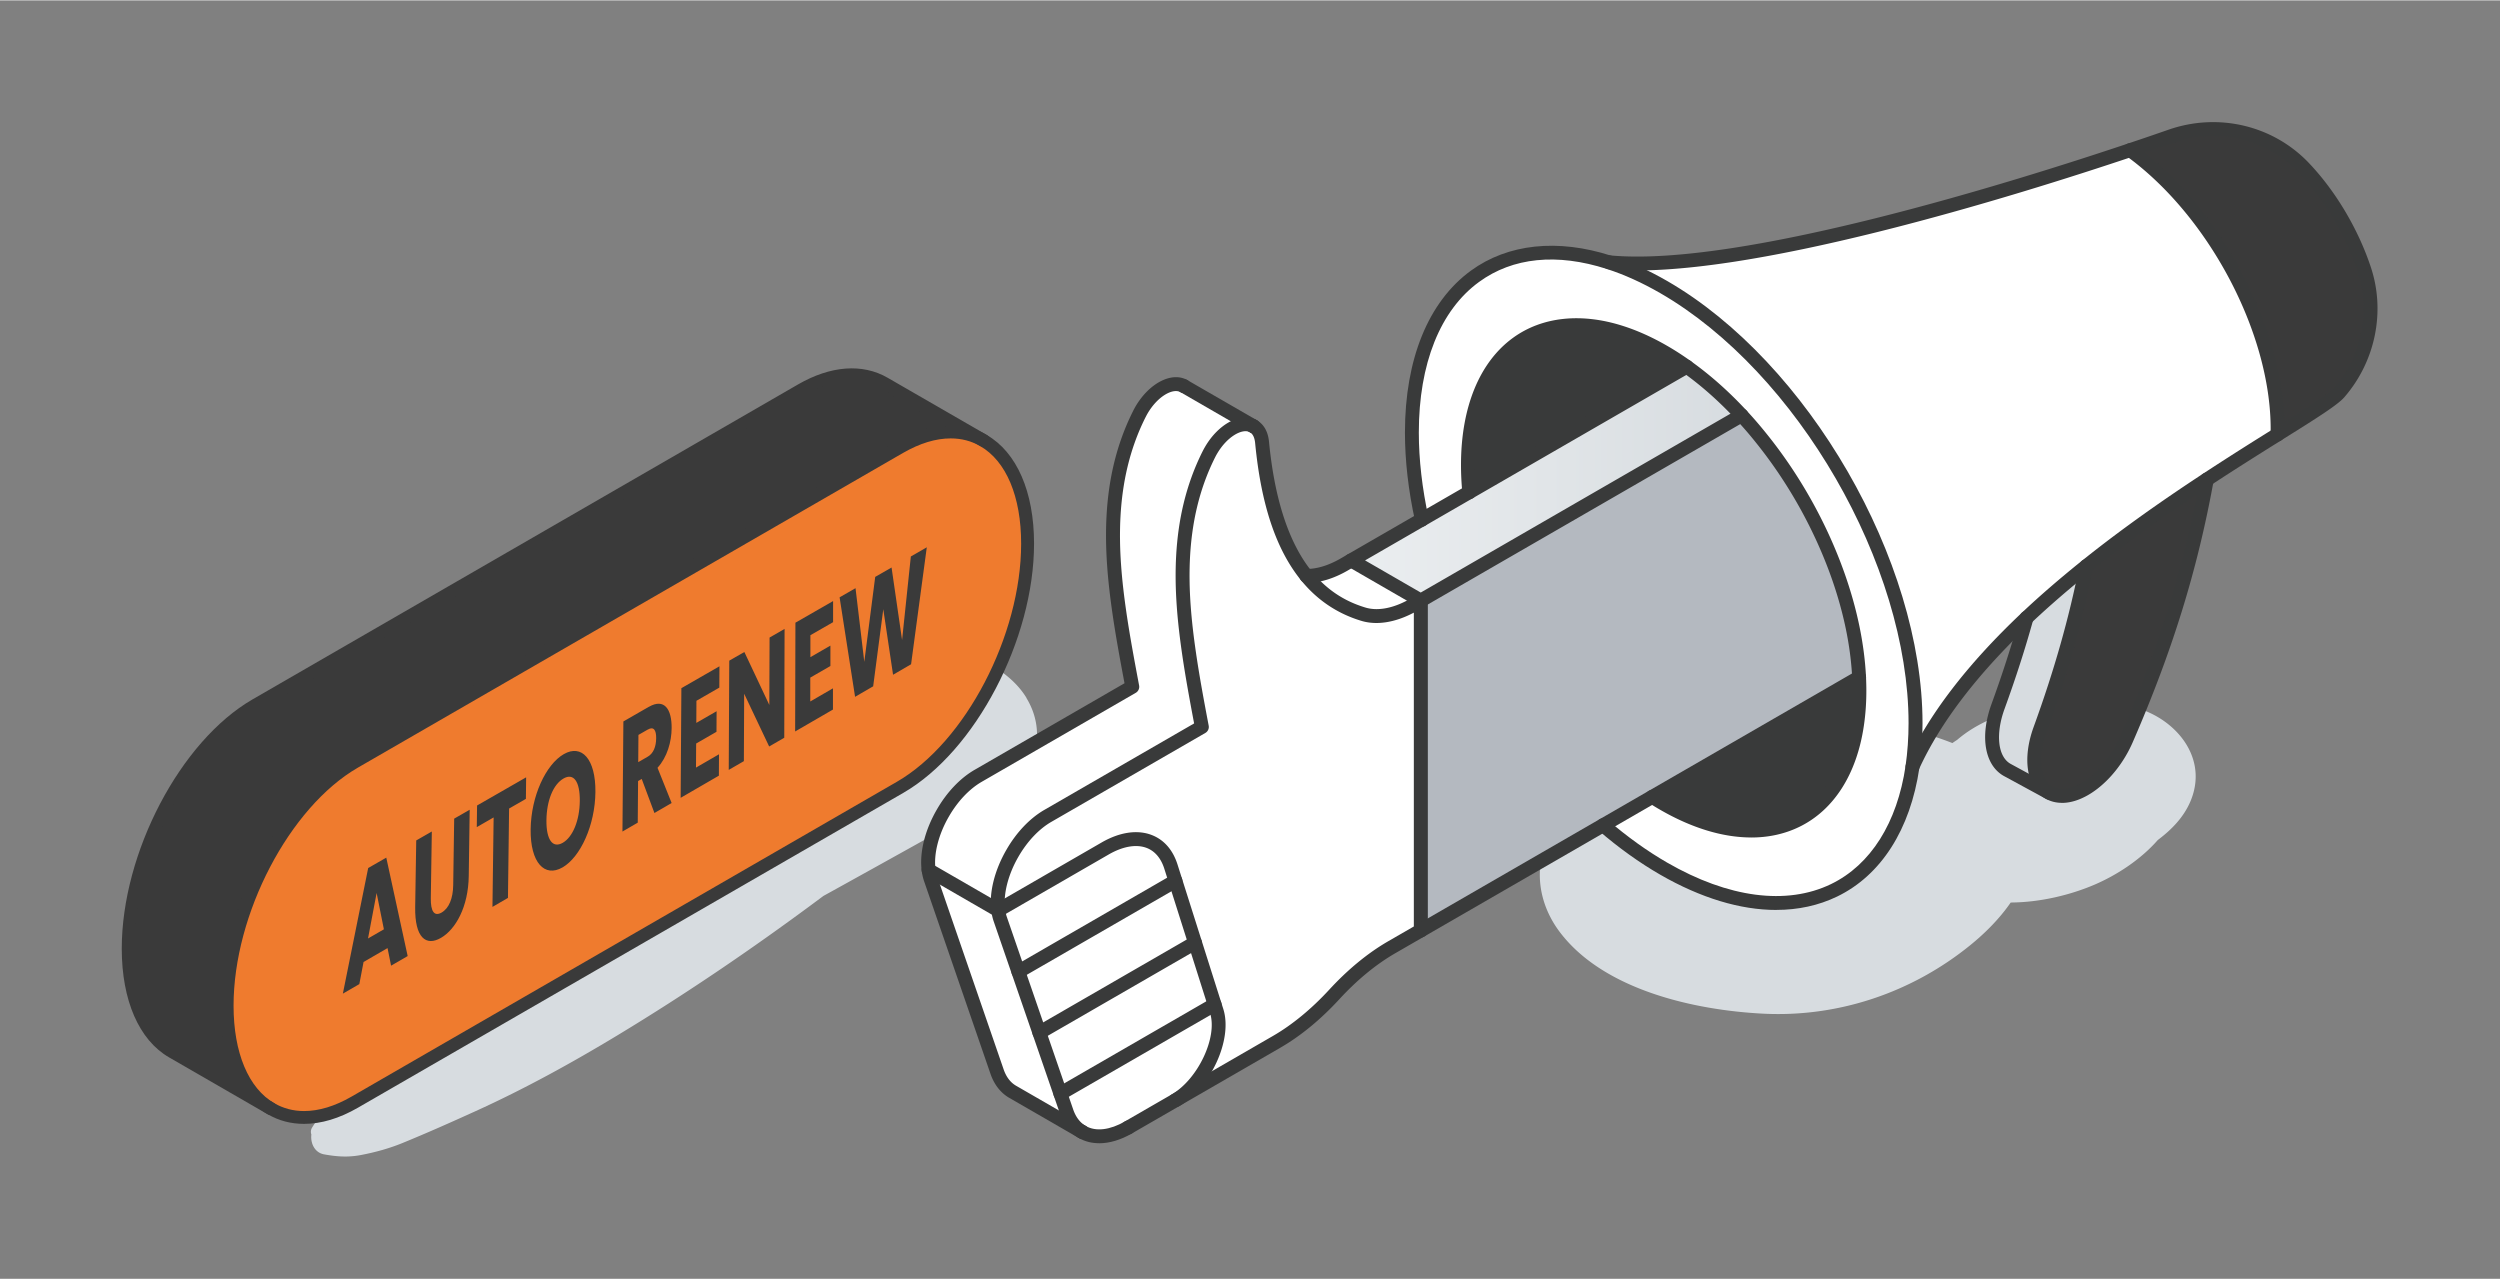 <svg xmlns="http://www.w3.org/2000/svg" width="600" height="307" fill="none" viewBox="0 0 616 315"><rect x="0" y="0" width="616" height="315" fill="#808080" stroke="none"/><path fill="#D7DCE0" d="M252.93 171.869c-4.26-6.99-12.56-10.19-19.5-13.78-6.68-3.45-15.93-1.95-19.69 5.16-2.32 4.39-2.45 10.52.11 15-4.69 3.93-9.43 7.8-14.22 11.6-8.58 6.81-17.9 13.79-27.77 20.8a1458.2 1458.2 0 0 1-20.43 14.23c3.72-5.96 5.01-13.41 2.54-20.39-4.28-12.12-16.58-19.37-29.26-16.96-11.46 2.18-20.64 13.98-19.79 25.67.3 4.14 1.56 8.11 3.72 11.57-5.31 3.87-13.02 8.34-14.89 14.77-2.32 7.93 1.89 13.05 8.04 16.6-1.95 1.21-3.89 2.44-5.82 3.68-7.38 4.75-14.39 10.41-19.06 17.91-.35.56-.38 1.18-.19 1.72-.25 2.12.78 4.46 3.13 4.89 3.18.58 5.91.77 9.12.16 3.48-.67 6.86-1.59 10.15-2.93 6.07-2.48 12.07-5.15 18.03-7.86 11.97-5.43 23.67-11.86 34.91-18.65 17.56-10.61 34.44-22.15 50.84-34.4 3.09-1.69 21.48-11.9 27.58-15.31 5.75-3.22 11.85-6.16 17.23-9.99 7.7-5.49 10.25-15.18 5.2-23.47l.02-.02Z" style="mix-blend-mode:multiply"/><path fill="#EF7B2E" d="M87.4 187.679c-17.36 10.02-31.43 36.9-31.43 60.04 0 12.66 4.22 21.58 10.88 25.41 2.4 1.4 5.12 2.12 8.08 2.12 3.83 0 8.04-1.21 12.47-3.77l134.39-77.58c17.36-10.02 31.42-36.9 31.42-60.05 0-12.66-4.22-21.57-10.88-25.4-2.39-1.4-5.12-2.12-8.07-2.12-3.83 0-8.04 1.21-12.47 3.77L87.4 187.679Z"/><path fill="#3A3A3A" d="m200.17 150.899-4.66 2.69v18.84l-10.08 5.82v4.38l14.74-8.51v-23.22Zm-26.75 39.06c-2.09 1.2-3.96 1.77-5.63 1.69-1.67-.08-2.98-.75-3.94-2.02s-1.44-3.05-1.44-5.32c0-2.28.48-4.6 1.44-6.98.96-2.38 2.27-4.57 3.94-6.57s3.54-3.6 5.63-4.81c2.09-1.2 3.97-1.77 5.64-1.7 1.68.07 2.99.75 3.94 2.02.95 1.28 1.42 3.06 1.42 5.33 0 2.28-.47 4.6-1.42 6.97s-2.26 4.56-3.94 6.57c-1.68 2.01-3.56 3.61-5.64 4.82Zm0-4.58c1.19-.69 2.26-1.62 3.22-2.8.96-1.18 1.71-2.5 2.26-3.94.55-1.44.82-2.88.82-4.32 0-1.44-.27-2.56-.82-3.37-.55-.81-1.3-1.26-2.26-1.34-.96-.08-2.03.23-3.22.91-1.19.68-2.26 1.62-3.22 2.8a14.27 14.27 0 0 0-2.26 3.94c-.55 1.44-.82 2.88-.82 4.32 0 1.44.27 2.56.82 3.37.55.81 1.3 1.26 2.26 1.34.96.08 2.03-.23 3.22-.91Zm-28.09 8.43-4.25 2.45v9.42c1.09.32 2.36.32 3.79 0 1.44-.32 2.88-.9 4.34-1.74 2.09-1.21 3.96-2.8 5.63-4.79 1.67-1.99 2.97-4.17 3.92-6.54.95-2.37 1.42-4.71 1.42-7.01s-.47-4.09-1.42-5.37c-.95-1.28-2.26-1.94-3.95-2-1.69-.06-3.58.52-5.69 1.74a21.262 21.262 0 0 0-4.8 3.8 22.336 22.336 0 0 0-3.62 5.08l2.99 1.46c1.44-2.58 3.17-4.45 5.2-5.62 1.28-.74 2.42-1.09 3.42-1.05 1 .04 1.77.47 2.33 1.28s.83 1.94.83 3.4c0 1.44-.28 2.88-.83 4.33-.55 1.45-1.33 2.77-2.31 3.97-.99 1.2-2.11 2.16-3.37 2.89-1.34.77-2.55 1.14-3.62 1.1v-6.8h-.01Zm-8.56-6.3-4.66 2.68v23.22l4.66-2.68v-23.22Zm-27.87 16.08v23.22l3.82-2.2 10.03-19.89v14.1l4.59-2.65v-23.22l-3.84 2.22-10 19.87v-14.1l-4.6 2.65Z"/><path fill="#3A3A3A" d="m242.34 108.439-24.38-14.07c-5.51-3.19-12.7-2.89-20.57 1.66l-134.37 77.58c-17.35 10.02-31.43 36.9-31.43 60.04 0 12.66 4.21 21.57 10.86 25.42l24.38 14.07h.01c-6.66-3.84-10.88-12.76-10.88-25.42 0-23.14 14.07-50.02 31.43-60.04l134.39-77.58c4.43-2.56 8.65-3.77 12.47-3.77 2.95 0 5.67.72 8.07 2.12h.01l.01-.01Z"/><path fill="#3A3A3A" d="M66.05 274.499c-7.41-4.26-11.67-14.02-11.67-26.78 0-23.6 14.45-51.15 32.22-61.41l134.39-77.58c4.57-2.64 9.03-3.98 13.27-3.98 3.23 0 6.21.79 8.86 2.33 7.42 4.26 11.67 14.02 11.67 26.77 0 23.61-14.45 51.17-32.21 61.42l-134.39 77.58c-4.57 2.64-9.04 3.98-13.27 3.98-3.22 0-6.21-.78-8.87-2.33Zm156.53-163.03-134.39 77.58c-16.89 9.76-30.64 36.07-30.64 58.67 0 11.59 3.68 20.36 10.08 24.04 2.18 1.26 4.63 1.91 7.29 1.91 3.67 0 7.6-1.2 11.68-3.55l134.39-77.58c16.89-9.75 30.62-36.07 30.62-58.68 0-11.59-3.67-20.34-10.09-24.03-2.16-1.26-4.61-1.9-7.27-1.9-3.67 0-7.6 1.2-11.68 3.55l.01-.01Z"/><path fill="#3A3A3A" d="M66.83 274.719c.55 0 1.08-.28 1.37-.79.44-.76.18-1.73-.58-2.16l-24.38-14.07c-6.4-3.7-10.07-12.47-10.07-24.05 0-22.59 13.74-48.91 30.64-58.67l134.37-77.58c7.05-4.07 13.78-4.66 18.98-1.66l24.38 14.07c.76.44 1.73.18 2.16-.58.44-.76.18-1.73-.58-2.16l-24.38-14.07c-6.22-3.6-14.08-3.01-22.15 1.66l-134.37 77.58C44.45 182.499 30 210.049 30 233.649c0 12.74 4.25 22.51 11.65 26.79l24.38 14.07c.25.14.52.21.79.21h.01Z"/><path fill="#EF7B2E" d="m91.54 191.969 124.26-56.82 1.1 42.89-119.87 60.85-5.49-46.92Z"/><path fill="#3A3A3A" d="m95.5 233.509-5.92 3.43-1.04 5.45-4.06 2.35 6.24-30.95 4.46-2.56 5.27 24.25-4.09 2.37-.87-4.34h.01Zm-2.7-13.58-2.12 11.22 3.91-2.26-1.79-8.96Zm9.76-12.94 3.84-2.2-.25 16.42c-.05 3.25.84 4.6 2.66 3.55 1.82-1.05 2.81-3.49 2.86-6.74l.24-16.4 3.82-2.19-.23 16.34c-.11 7.59-3.21 13.12-6.85 15.23-3.67 2.13-6.47 0-6.35-7.61l.26-16.4Zm14.99-8.61 12.09-6.94-.06 5.31-4.14 2.38-.28 22.02-3.82 2.22.29-22.05-4.15 2.39.07-5.33Zm21.06 15.25c-4.42 2.56-7.96-1.16-7.86-9.37.1-8.2 3.76-16 8.16-18.53 4.42-2.54 7.87 1.16 7.8 9.32-.08 8.18-3.68 16.02-8.09 18.58h-.01Zm.07-6.07c2.48-1.44 4.13-5.52 4.18-10.29.05-4.84-1.53-6.97-4.01-5.54-2.53 1.45-4.16 5.43-4.21 10.29-.05 4.78 1.51 7.01 4.04 5.54Zm21.22-33.5c3.77-2.16 5.63.55 5.59 5.24-.02 3.39-1.1 7.19-3.48 9.79l3.48 8.68-4.24 2.46-3.13-8.39-.9.52-.08 10.25-3.77 2.19.23-27.13 6.3-3.62v.01Zm-.26 5.59-2.33 1.34-.05 6.71 2.33-1.34c1.41-.81 2.07-2.46 2.09-4.58.02-2-.63-2.93-2.04-2.12v-.01Zm17.61-10.32-5.65 3.25-.03 5.45 5-2.88-.03 5.07-5.01 2.89-.04 5.93 5.67-3.28-.03 5.27-9.42 5.46.18-27.02 9.38-5.39-.03 5.24.01.01Zm16.07-14.46-.08 26.82-3.72 2.15-6.16-13-.07 16.61-3.73 2.16.13-26.92 3.72-2.13 6.15 13.05.06-16.61 3.7-2.13Zm11.95-1.66-5.59 3.21v5.41l4.93-2.85v5.03l-4.96 2.86v5.88l5.59-3.24v5.23l-9.32 5.4.07-26.8 9.28-5.33v5.2Zm1.6-6.12 3.93-2.26 2.16 18.15 2.69-20.93 4.03-2.31 2.59 17.87 2.16-20.59 3.93-2.26-3.87 28.82-4.44 2.58-2.41-16.15-2.49 19-4.46 2.59-3.81-24.49-.01-.02Z"/><path fill="#D7DCE0" d="M527.98 174.859c-12.49-4.55-30.75-2.27-41.98 4.61a30.34 30.34 0 0 0-3.77 2.75c-.39.25-.78.51-1.16.78-15.75-6.18-33.12-7.32-49.68-3.6-11.34 2.55-25.56 8.21-33.98 17.69-5.98-.96-11.98 2.39-15.19 7.96-4.56 7.92-3.34 17.23 2.02 24.39 10.78 14.42 33.32 19.39 50.28 20.24 18.5.92 36.6-5.23 50.93-16.86 3.68-2.98 7.22-6.52 9.99-10.53 7.23-.04 14.63-1.83 20.63-4.39 5.49-2.35 11.39-6.18 15.62-11.02 4.02-3 7.45-6.76 8.79-11.7 2.52-9.28-4.21-17.31-12.48-20.33l-.02.01Z"/><path fill="#3A3A3A" d="M582.6 66.419c3.49 10.62.88 22.04-6.25 30.26-1.55 1.78-7.19 5.31-15.15 10.28v-1.39c0-24.48-15.84-53.84-36.34-68.66 4.11-1.37 7.51-2.55 9.97-3.4 11.59-4.09 24.62-1.05 33.03 7.94 6.46 6.85 11.76 15.93 14.73 24.97h.01Z"/><path fill="#fff" d="M561.21 105.569v1.39c-5.03 3.14-11 6.88-17.44 11.11-9.31 6.1-19.64 13.29-29.66 21.31-5.05 4.05-10.04 8.31-14.76 12.77-11.87 11.19-22.13 23.56-28.11 36.68.48-3.37.75-6.93.75-10.73 0-39.57-27.78-87.7-62.04-107.47-4.64-2.67-9.15-4.7-13.47-6.09 32.11 3.06 98.93-17.74 128.4-27.63 20.5 14.82 36.34 44.18 36.34 68.66h-.01Z"/><path fill="#3A3A3A" d="M543.76 118.079c-4.06 22.29-10.32 42.22-19.87 64.13-3 6.86-8.57 12.32-13.73 13.56-2.04.49-3.8.27-5.21-.51-3.73-2.1-4.93-8.25-2.26-15.6 5.19-14.24 8.85-27.26 11.4-40.26 10.02-8.02 20.35-15.2 29.66-21.31l.01-.01Z"/><path fill="#D7DCE0" d="M514.1 139.389c-2.55 13-6.22 26.02-11.4 40.26-2.67 7.36-1.48 13.5 2.26 15.6l-10.4-5.65c-3.73-2.1-4.93-8.23-2.24-15.6 2.75-7.55 5.07-14.77 7.02-21.84 4.72-4.46 9.71-8.72 14.76-12.77Z"/><path fill="#fff" d="M415.61 90.259a67.414 67.414 0 0 0-5.67-3.67c-3.61-2.09-7.11-3.65-10.47-4.73-21.6-6.97-37.77 5.95-37.77 32.58 0 2.23.11 4.47.33 6.75l-11.69 6.75c-1.6-7.29-2.46-14.51-2.46-21.48 0-34.26 20.79-50.88 48.59-41.92 4.32 1.38 8.83 3.41 13.47 6.09 34.26 19.76 62.04 67.9 62.04 107.47 0 3.8-.27 7.37-.75 10.73-4.64 31.58-30.31 42.99-61.29 25.11-5.15-2.97-10.14-6.58-14.93-10.7l12.11-6.99c.93.6 1.87 1.17 2.82 1.72 24.1 13.82 44.03 5.04 47.62-19.52.38-2.61.59-5.38.59-8.33 0-1.09-.03-2.18-.08-3.29-.37-8.13-2.22-16.66-5.18-25.05-4.29-12.15-10.94-24.02-19.09-34.1a98.423 98.423 0 0 0-4.68-5.42c-4.23-4.56-8.76-8.62-13.52-11.99l.01-.01Z"/><path fill="#393A3A" d="M458.08 166.829c.05 1.11.08 2.2.08 3.29 0 2.95-.21 5.73-.59 8.33-3.59 24.56-23.52 33.34-47.62 19.52-.95-.54-1.89-1.12-2.82-1.72l50.95-29.42Z"/><path fill="#B4B9C0" d="m458.08 166.829-108 62.35v-81.28l79.05-45.64c1.61 1.73 3.18 3.55 4.68 5.42 8.15 10.08 14.8 21.94 19.09 34.1 2.96 8.4 4.78 16.92 5.18 25.05Z"/><path fill="url(#a)" d="m429.13 102.259-79.05 45.64-17.15-9.9 82.68-47.73c4.76 3.37 9.29 7.43 13.52 11.99Z"/><path fill="#393A3A" d="m415.61 90.259-53.58 30.93c-.22-2.28-.33-4.52-.33-6.75 0-26.63 16.16-39.55 37.77-32.58 3.37 1.08 6.86 2.64 10.47 4.73 1.91 1.11 3.81 2.33 5.67 3.67Z"/><path fill="#fff" d="m308.72 104.879.13.08c1.13.65 1.91 1.95 2.1 3.97 1.45 15.04 5.19 25.79 10.94 32.87 3.82 4.7 8.52 7.78 14.04 9.44 3.55 1.07 7.91.26 12.37-2.31l1.77-1.03v81.28l-7.12 4.1c-4.89 2.82-9.74 6.82-14.22 11.68-4.47 4.86-9.32 8.84-14.21 11.67l-24.93 14.4c7.19-4.23 12.3-15.25 10.19-21.97l-5.34-16.85-5.95-18.79c-2.2-6.96-8.78-8.75-16.22-4.45l-26.32 15.2c-.55-4.25.85-9.47 3.52-14.06 2.19-3.8 5.22-7.16 8.67-9.16l37.98-21.93c-1.17-6.15-2.31-12.27-3.19-18.31-2.46-17.05-2.74-33.57 4.86-48.78.18-.36.36-.7.55-1.02 3.02-5.18 7.62-7.47 10.36-6.04l.02.01Z"/><path fill="#fff" d="m350.08 147.899-1.77 1.03c-4.46 2.57-8.82 3.38-12.37 2.31-5.52-1.66-10.22-4.74-14.04-9.44 2.86.03 6.03-.91 9.26-2.78l1.77-1.03 17.15 9.9v.01Zm-58.37-52.85 17.02 9.83c-2.74-1.43-7.34.85-10.36 6.04-.19.32-.37.66-.55 1.02-7.6 15.21-7.32 31.73-4.86 48.78.87 6.05 2.02 12.16 3.19 18.31l-37.98 21.93c-3.45 2-6.48 5.36-8.67 9.16-2.66 4.59-4.08 9.82-3.53 14.07l-17.15-9.91c-.55-4.25.86-9.48 3.53-14.07 2.19-3.79 5.22-7.15 8.67-9.15l37.98-21.94c-1.16-6.15-2.31-12.26-3.19-18.31-2.46-17.04-2.74-33.57 4.86-48.77.18-.36.36-.7.55-1.03 3.04-5.28 7.76-7.54 10.49-5.96Zm8.08 154.01c2.11 6.72-3 17.75-10.19 21.97-.03 0-.06.04-.09.05l-11.48 6.63c-4.36 2.52-8.41 2.82-11.34 1.13l-.22-.12c-1.63-1.01-2.9-2.66-3.67-4.91l-1.53-4.44 37.99-21.94.52 1.63h.01Z"/><path fill="#fff" d="m294.45 232.209 4.82 15.22-37.99 21.94-5.18-15.03 38.35-22.13Zm0 0-38.35 22.13-5.17-15.02 38.69-22.35 4.83 15.24Z"/><path fill="#fff" d="m288.5 213.429 1.12 3.55-38.69 22.34-4.46-12.93c-.24-.69-.41-1.42-.51-2.2l26.33-15.2c7.44-4.3 14.02-2.51 16.22 4.45l-.01-.01Z"/><path fill="#fff" d="M262.8 273.799c.77 2.25 2.04 3.9 3.67 4.91l-16.94-9.78c-1.73-1-3.08-2.68-3.88-5.02l-16.34-47.42c-.24-.69-.41-1.43-.51-2.21l17.15 9.91c.1.78.27 1.51.51 2.2l16.34 47.42v-.01Z"/><path fill="#393A3A" d="M437.66 224.119c-8.83 0-18.58-2.93-28.58-8.69-5.12-2.95-10.23-6.61-15.19-10.89-.72-.62-.8-1.7-.18-2.42.62-.72 1.7-.8 2.42-.18 4.8 4.13 9.73 7.67 14.67 10.52 15.08 8.7 29.41 10.58 40.36 5.29 9.78-4.74 16.31-15.09 18.38-29.16.48-3.37.73-6.9.73-10.48 0-38.98-27.45-86.52-61.19-105.98-4.48-2.58-8.9-4.58-13.13-5.94-12.31-3.97-23.2-2.87-31.5 3.18-9.58 6.97-14.85 20.15-14.85 37.11 0 6.69.82 13.79 2.42 21.11.2.92-.38 1.84-1.3 2.04-.92.2-1.84-.38-2.04-1.31-1.66-7.56-2.5-14.92-2.5-21.85 0-18.08 5.77-32.24 16.26-39.88 9.1-6.62 21.37-7.93 34.57-3.67 4.47 1.43 9.11 3.53 13.8 6.23 34.68 20.01 62.9 68.88 62.9 108.95 0 3.74-.26 7.43-.77 10.97-2.24 15.23-9.44 26.51-20.28 31.75-4.55 2.2-9.6 3.29-14.99 3.29l-.01.01Z"/><path fill="#393A3A" d="M431.49 206.259c-6.93 0-14.57-2.29-22.4-6.81-.88-.5-1.83-1.08-2.89-1.76-.8-.51-1.03-1.57-.51-2.37.51-.8 1.57-1.03 2.37-.51 1 .64 1.9 1.19 2.74 1.67 11.62 6.71 22.64 8.16 31.03 4.09 7.48-3.62 12.47-11.57 14.05-22.37.38-2.6.57-5.32.57-8.08 0-1.07-.03-2.13-.07-3.22-.38-7.8-2.09-16.07-5.08-24.56-4.25-12.01-10.75-23.63-18.81-33.59a90.815 90.815 0 0 0-4.61-5.33c-4.24-4.58-8.7-8.53-13.25-11.76a63.74 63.74 0 0 0-5.54-3.58c-3.43-1.98-6.84-3.52-10.14-4.58-9.44-3.05-17.79-2.21-24.14 2.42-7.34 5.35-11.39 15.48-11.39 28.53 0 2.13.11 4.34.32 6.59.09.94-.6 1.78-1.54 1.87-.95.1-1.78-.6-1.87-1.54a71.31 71.31 0 0 1-.34-6.91c0-14.18 4.54-25.29 12.8-31.3 7.17-5.22 16.84-6.26 27.21-2.91 3.53 1.13 7.16 2.77 10.81 4.88 1.99 1.15 3.95 2.42 5.81 3.76 4.73 3.36 9.37 7.47 13.77 12.22 1.64 1.76 3.24 3.62 4.76 5.51 8.3 10.25 15 22.22 19.37 34.6 3.1 8.8 4.87 17.39 5.27 25.54.05 1.14.08 2.26.08 3.37 0 2.93-.2 5.82-.61 8.58-1.75 11.96-7.41 20.83-15.95 24.96-3.59 1.74-7.57 2.6-11.82 2.6v-.01Zm129.71-97.59h-.04c-.95-.02-1.7-.8-1.68-1.75.01-.44.01-.88.01-1.35 0-23.67-15.32-52.59-35.63-67.27a1.7 1.7 0 0 1-.38-2.39c.55-.77 1.63-.94 2.39-.39 21.12 15.26 37.05 45.38 37.05 70.05 0 .49 0 .95-.01 1.42-.02.93-.78 1.68-1.71 1.68Z"/><path fill="#393A3A" d="M471.23 190.539c-.24 0-.48-.05-.71-.15a1.717 1.717 0 0 1-.85-2.27c5.47-12.02 15.06-24.54 28.49-37.21 4.43-4.18 9.43-8.5 14.86-12.86 8.69-6.96 18.44-13.96 29.79-21.41 6.38-4.19 12.29-7.9 17.34-11.05.04-.03.09-.06.13-.09 7.16-4.47 13.35-8.33 14.77-9.95 6.85-7.89 9.11-18.85 5.91-28.6-2.91-8.87-8.14-17.73-14.35-24.33-7.91-8.46-20.16-11.4-31.21-7.5l-.12.04c-2.46.85-5.82 2.01-9.88 3.37-27.91 9.37-96.37 30.83-129.1 27.71-.94-.09-1.63-.93-1.54-1.87.09-.94.92-1.63 1.87-1.54 32.08 3.06 99.99-18.25 127.69-27.55 4.05-1.35 7.4-2.51 9.85-3.36 12.42-4.39 26.1-1.1 34.94 8.36 6.54 6.94 12.05 16.28 15.11 25.6 3.58 10.88 1.05 23.11-6.58 31.91-1.66 1.91-6.68 5.08-15.4 10.52-.04.03-.09.06-.13.09-5.06 3.16-11 6.88-17.41 11.09-11.27 7.39-20.93 14.33-29.53 21.22-5.36 4.3-10.29 8.56-14.65 12.68-13.11 12.37-22.44 24.52-27.72 36.14-.29.63-.91 1-1.56 1l-.01.01Z"/><path fill="#393A3A" d="M508.08 197.729c-1.44 0-2.79-.33-3.97-.99-4.7-2.65-5.91-9.75-3.03-17.68 5.08-13.96 8.79-27.05 11.33-40 .18-.93 1.08-1.54 2.01-1.35a1.71 1.71 0 0 1 1.35 2.01c-2.58 13.13-6.33 26.39-11.47 40.52-2.25 6.2-1.64 11.76 1.49 13.52 1.08.6 2.42.71 3.97.34 4.64-1.11 9.8-6.28 12.56-12.58 9.68-22.21 15.77-41.87 19.75-63.75.17-.93 1.07-1.54 1.99-1.38.93.17 1.55 1.06 1.38 1.99-4.03 22.15-10.2 42.04-19.98 64.51-3.21 7.33-9.2 13.17-14.9 14.54-.85.21-1.68.31-2.48.31v-.01Z"/><path fill="#393A3A" d="M504.95 196.959c-.28 0-.56-.07-.82-.21l-10.4-5.65c-4.72-2.66-5.92-9.76-3.03-17.7 2.76-7.58 5.04-14.68 6.98-21.71.25-.91 1.19-1.45 2.11-1.19.91.25 1.45 1.19 1.2 2.11-1.97 7.12-4.28 14.3-7.07 21.97-2.26 6.2-1.66 11.76 1.47 13.53l10.38 5.64a1.713 1.713 0 0 1-.82 3.22v-.01Zm-154.87 33.94c-.95 0-1.71-.77-1.71-1.71v-78.33c-4.59 2.44-9.15 3.17-12.92 2.03-5.93-1.78-10.93-5.15-14.87-10-6.15-7.57-9.85-18.62-11.31-33.79-.09-.93-.37-2.14-1.25-2.65-.82-.47-1.1-1.52-.63-2.34.48-.82 1.52-1.1 2.34-.63 1.18.69 2.66 2.16 2.96 5.3 1.38 14.27 4.93 25.02 10.56 31.95 3.55 4.37 7.87 7.28 13.2 8.88 3.08.93 6.99.16 11.02-2.16l1.77-1.03c.53-.31 1.18-.31 1.72 0 .53.31.86.87.86 1.48v81.28c0 .95-.77 1.71-1.71 1.71l-.03.01Z"/><path fill="#393A3A" d="M266.47 280.429c-.31 0-.62-.08-.9-.26-1.99-1.24-3.51-3.25-4.38-5.81l-16.34-47.41c-.27-.8-.47-1.65-.59-2.53-.59-4.53.78-10.05 3.74-15.16 2.45-4.25 5.75-7.72 9.3-9.78l36.93-21.32c-1.15-6.1-2.17-11.66-2.97-17.19-2.2-15.25-3.32-33.1 5.03-49.79.2-.4.4-.77.61-1.13 3.31-5.72 8.86-8.66 12.63-6.69.84.44 1.16 1.47.72 2.31-.44.84-1.47 1.16-2.31.72-1.81-.95-5.57 1.03-8.09 5.38-.18.3-.34.61-.5.93-7.92 15.85-6.82 33.04-4.7 47.77.84 5.82 1.93 11.7 3.17 18.24a1.7 1.7 0 0 1-.83 1.8l-37.98 21.93c-3.03 1.76-5.89 4.79-8.05 8.53-2.56 4.41-3.79 9.26-3.31 12.99.09.66.23 1.27.43 1.87l16.34 47.41c.63 1.84 1.62 3.18 2.95 4.01.8.5 1.05 1.56.55 2.36-.32.52-.88.81-1.46.81l.01.01Z"/><path fill="#393A3A" d="M270.84 281.599c-1.83 0-3.52-.42-5-1.28-.82-.47-1.1-1.52-.62-2.34.48-.82 1.52-1.1 2.34-.62 2.43 1.41 5.94 1 9.62-1.13.82-.47 1.87-.19 2.34.63.47.82.19 1.87-.63 2.34-2.77 1.6-5.53 2.41-8.05 2.41v-.01Z"/><path fill="#393A3A" d="M278.03 279.419a1.715 1.715 0 0 1-.85-3.2s11.6-6.69 11.62-6.7c6.42-3.81 11.23-14.04 9.37-19.95l-11.29-35.63c-.81-2.55-2.3-4.31-4.31-5.09-2.55-.99-5.9-.42-9.42 1.62l-26.3 15.18c-.53.32-1.21.34-1.75.03l-17.15-9.91c-.82-.47-1.1-1.52-.63-2.34.47-.82 1.52-1.1 2.34-.63l16.29 9.41 25.48-14.71c4.43-2.56 8.82-3.22 12.37-1.84 3.02 1.17 5.21 3.68 6.34 7.26l11.29 35.63c2.35 7.47-3.08 19.34-10.95 23.97a.61.61 0 0 1-.14.07l-11.45 6.61c-.27.16-.56.23-.86.23v-.01Z"/><path fill="#393A3A" d="M250.93 241.029a1.715 1.715 0 0 1-.85-3.2l38.69-22.34c.82-.47 1.87-.19 2.34.63.47.82.19 1.87-.63 2.34l-38.69 22.34c-.27.16-.56.23-.86.23Zm5.17 15.03a1.715 1.715 0 0 1-.85-3.2l38.34-22.13c.82-.47 1.87-.19 2.34.63.47.82.19 1.87-.63 2.34l-38.34 22.13c-.27.16-.56.23-.86.23Zm5.18 15.02a1.715 1.715 0 0 1-.85-3.2l37.99-21.93c.82-.47 1.87-.19 2.34.63.47.82.19 1.87-.63 2.34l-37.99 21.93c-.27.16-.56.23-.86.23Zm47.57-164.41c-.29 0-.59-.08-.85-.23l-17.15-9.91c-.82-.47-1.1-1.52-.63-2.34.47-.82 1.52-1.1 2.34-.63l17.15 9.9c.82.47 1.1 1.51.63 2.33-.32.55-.89.86-1.49.86v.02Z"/><path fill="#393A3A" d="M266.69 280.549c-.29 0-.58-.07-.84-.22l-17.17-9.91c-2.13-1.23-3.73-3.29-4.64-5.96l-16.34-47.41c-.27-.8-.47-1.65-.59-2.54-.59-4.53.78-10.05 3.74-15.15 2.45-4.25 5.75-7.72 9.3-9.77l36.93-21.33c-1.06-5.66-2.15-11.5-2.97-17.19-2.2-15.25-3.32-33.09 5.03-49.78.19-.39.39-.76.59-1.12 3.41-5.89 9.04-8.78 12.84-6.6.82.47 1.1 1.52.63 2.34-.48.82-1.52 1.1-2.34.63-1.79-1.03-5.59.9-8.15 5.34-.17.3-.33.61-.5.94-7.92 15.84-6.82 33.04-4.7 47.76.84 5.83 1.97 11.85 3.06 17.66l.11.58c.13.71-.2 1.44-.83 1.8l-37.98 21.94c-3.03 1.76-5.89 4.78-8.05 8.52-2.56 4.4-3.79 9.26-3.31 12.99.09.66.23 1.29.43 1.87l16.34 47.42c.65 1.9 1.69 3.28 3.11 4.09l17.15 9.9c.82.47 1.11 1.51.65 2.34-.32.56-.9.87-1.49.87l-.01-.01Zm83.39-130.94c-.3 0-.59-.08-.86-.23l-17.15-9.9a1.718 1.718 0 0 1-.01-2.97l82.65-47.72c.68-.41 1.57-.31 2.14.28a1.718 1.718 0 0 1-.39 2.67l-80.11 46.25 13.72 7.92 78.19-45.15c.82-.47 1.87-.19 2.34.63.47.82.19 1.87-.63 2.34l-79.05 45.64c-.27.15-.56.23-.86.23l.02.01Z"/><path fill="#393A3A" d="M322.02 143.519h-.14c-.95 0-1.71-.78-1.7-1.73 0-.94.78-1.7 1.71-1.7h.12c2.53 0 5.39-.88 8.28-2.55l1.77-1.03c.53-.31 1.18-.31 1.71 0s.86.87.86 1.49c0 .67-.39 1.25-.95 1.54l-1.67.98c-3.42 1.97-6.87 3.01-10 3.01l.01-.01Zm-32.42 129.23a1.715 1.715 0 0 1-.85-3.2l24.93-14.4c4.7-2.71 9.47-6.64 13.81-11.35 4.65-5.05 9.57-9.09 14.62-12l115.12-66.46c.82-.47 1.87-.19 2.34.63.47.82.19 1.87-.63 2.34l-115.12 66.46c-4.75 2.74-9.4 6.56-13.81 11.35-4.63 5.03-9.54 9.07-14.61 11.99l-24.93 14.4c-.27.16-.56.23-.86.23l-.01.01Z"/><defs><linearGradient id="a" x1="332.93" x2="429.13" y1="119.079" y2="119.079" gradientUnits="userSpaceOnUse"><stop stop-color="#EBEEF0"/><stop offset="1" stop-color="#D7DCE0"/></linearGradient></defs></svg>